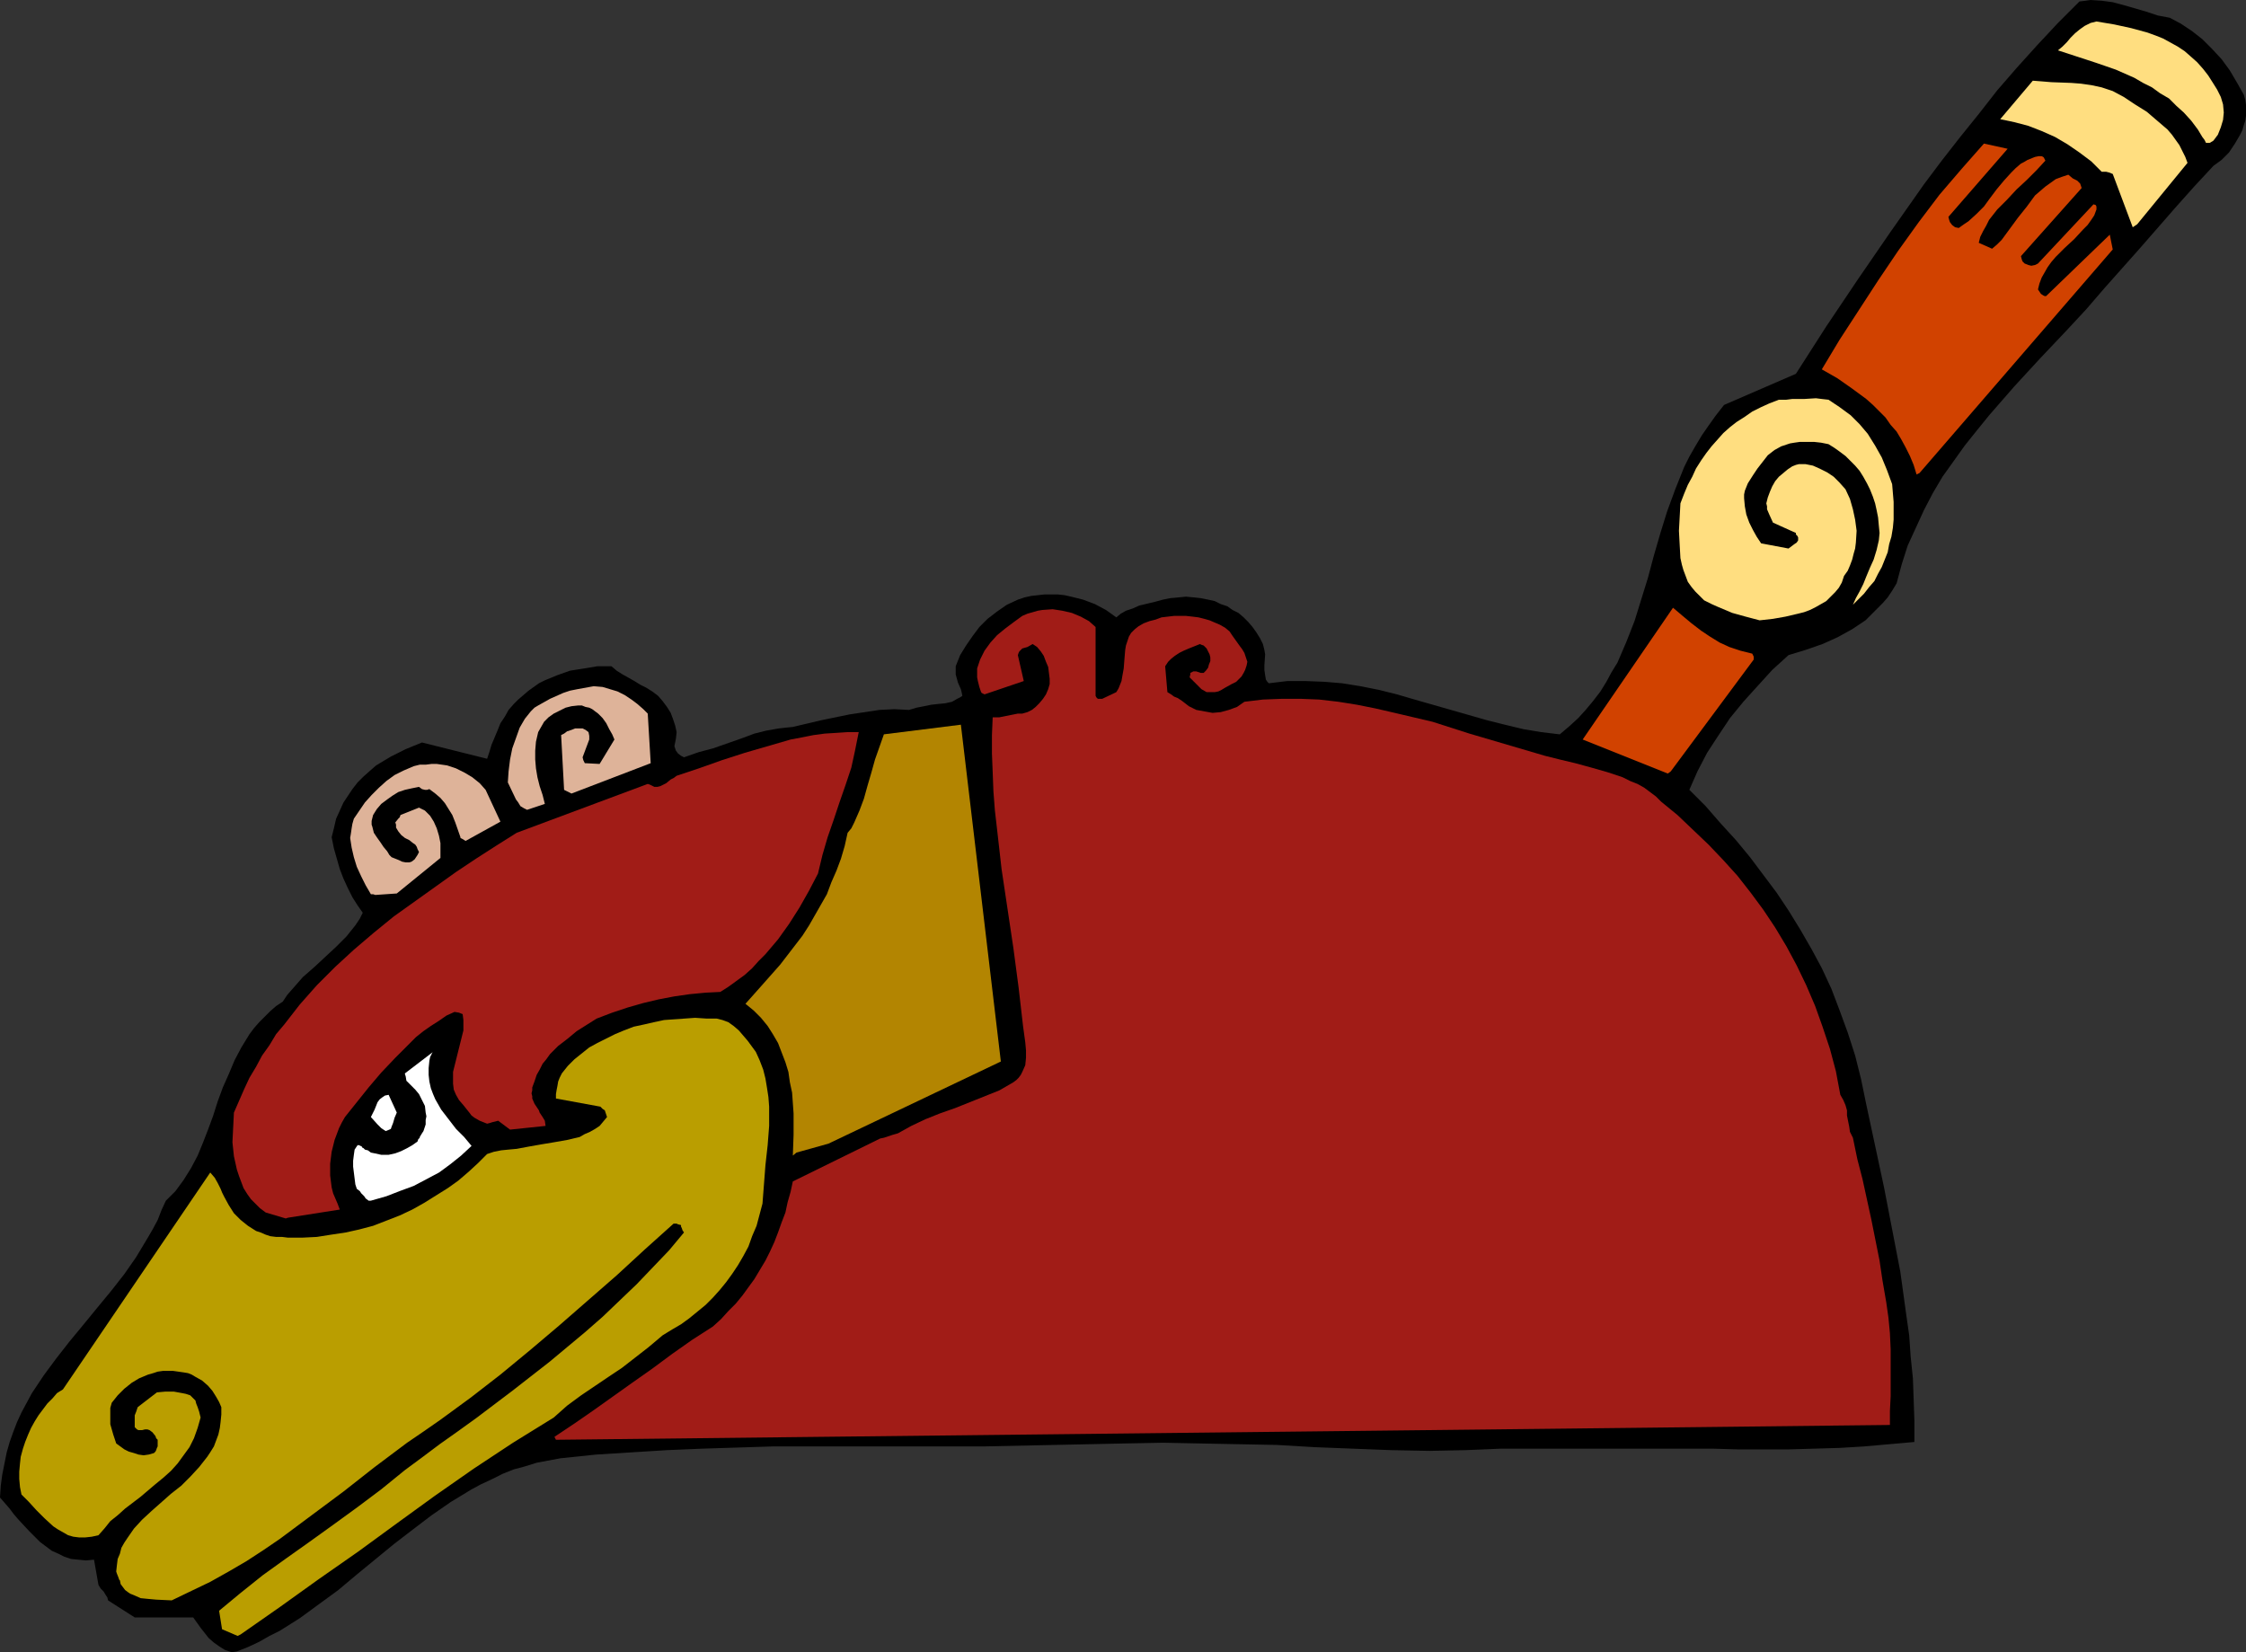 <?xml version="1.0" encoding="UTF-8" standalone="no"?>
<svg
   version="1.0"
   width="129.724mm"
   height="95.438mm"
   id="svg14"
   sodipodi:docname="Figure 23.wmf"
   xmlns:inkscape="http://www.inkscape.org/namespaces/inkscape"
   xmlns:sodipodi="http://sodipodi.sourceforge.net/DTD/sodipodi-0.dtd"
   xmlns="http://www.w3.org/2000/svg"
   xmlns:svg="http://www.w3.org/2000/svg">
  <rect width="100%" height="100%" fill="#333333" stroke="none"/>
  <sodipodi:namedview
     id="namedview14"
     pagecolor="#ffffff"
     bordercolor="#000000"
     borderopacity="0.25"
     inkscape:showpageshadow="2"
     inkscape:pageopacity="0.0"
     inkscape:pagecheckerboard="0"
     inkscape:deskcolor="#d1d1d1"
     inkscape:document-units="mm" />
  <defs
     id="defs1">
    <pattern
       id="WMFhbasepattern"
       patternUnits="userSpaceOnUse"
       width="6"
       height="6"
       x="0"
       y="0" />
  </defs>
  <path
     style="fill:#000000;fill-opacity:1;fill-rule:evenodd;stroke:none"
     d="m 51.712,360.548 2.424,-0.97 2.424,-1.131 2.262,-1.293 2.262,-1.131 4.363,-2.747 4.202,-3.071 4.202,-3.071 4.04,-3.394 8.08,-6.626 4.202,-3.232 4.04,-3.071 4.202,-2.909 4.525,-2.747 2.101,-1.131 2.424,-1.131 2.262,-1.131 2.424,-0.97 2.424,-0.646 2.586,-0.808 2.586,-0.485 2.586,-0.485 7.757,-0.808 7.757,-0.485 7.757,-0.485 7.757,-0.323 15.352,-0.485 h 15.352 30.542 l 15.352,-0.323 7.757,-0.162 7.595,-0.162 8.565,-0.162 8.242,0.162 8.403,0.162 8.242,0.162 8.242,0.485 8.242,0.323 8.403,0.323 8.403,0.162 7.918,-0.162 7.757,-0.323 h 15.352 30.704 l 5.656,0.162 h 5.494 5.494 l 5.656,-0.162 5.494,-0.162 5.333,-0.323 5.494,-0.485 5.494,-0.485 v -4.687 l -0.162,-4.687 -0.162,-4.525 -0.485,-4.687 -0.323,-4.687 -0.646,-4.525 -1.293,-9.373 -1.778,-9.212 -1.778,-9.212 -3.878,-18.1 -1.131,-5.495 -1.293,-5.171 -1.616,-5.01 -1.778,-4.848 -1.778,-4.687 -2.101,-4.525 -2.262,-4.202 -2.424,-4.202 -2.586,-4.202 -2.586,-3.879 -2.909,-3.879 -2.909,-3.879 -3.07,-3.717 -3.394,-3.717 -3.232,-3.717 -3.555,-3.555 1.778,-4.04 2.101,-4.04 2.424,-3.717 2.586,-3.879 2.909,-3.555 3.07,-3.394 3.232,-3.555 3.555,-3.232 3.717,-1.131 3.717,-1.293 3.232,-1.454 3.232,-1.778 1.454,-0.97 1.454,-0.97 1.293,-1.293 1.131,-1.131 1.293,-1.293 1.131,-1.293 0.97,-1.454 0.97,-1.616 1.131,-4.202 1.293,-4.04 1.778,-3.879 1.778,-3.879 1.939,-3.717 2.101,-3.555 2.424,-3.394 2.424,-3.394 2.586,-3.232 2.747,-3.394 5.494,-6.303 5.656,-6.141 2.909,-3.071 2.909,-3.071 4.202,-4.525 4.04,-4.687 7.757,-8.727 7.757,-8.888 4.04,-4.525 4.202,-4.525 1.778,-1.293 1.616,-1.616 1.293,-1.939 1.131,-1.939 0.485,-0.97 0.323,-1.131 0.323,-0.97 0.162,-1.131 v -1.131 -1.131 l -0.162,-1.131 -0.323,-1.131 -1.454,-2.586 -1.616,-2.747 -1.778,-2.424 -2.101,-2.263 -2.101,-2.101 -2.262,-1.778 -2.424,-1.616 -2.424,-1.293 -2.586,-0.485 -2.424,-0.808 -5.01,-1.454 -2.424,-0.646 -2.424,-0.323 L 456.358,0 l -1.131,0.162 -1.293,0.162 -4.686,4.687 -4.525,4.848 -4.525,5.01 -4.202,4.848 -4.04,5.171 -4.04,5.01 -4.04,5.171 -3.878,5.171 -7.272,10.343 -7.11,10.343 -6.949,10.343 -6.626,10.343 -15.675,6.788 -1.778,2.263 -1.616,2.263 -1.454,2.101 -1.454,2.424 -1.293,2.263 -1.131,2.263 -1.939,4.848 -1.778,4.848 -1.454,4.687 -1.454,5.01 -1.293,4.848 -1.454,4.687 -1.454,4.687 -1.778,4.525 -0.97,2.263 -0.97,2.263 -1.293,2.101 -1.131,2.101 -1.293,2.101 -1.616,2.101 -1.616,1.939 -1.616,1.778 -1.939,1.778 -2.101,1.778 -4.04,-0.485 -3.878,-0.646 -4.04,-0.97 -3.878,-0.97 -7.918,-2.263 -7.918,-2.263 -3.878,-1.131 -3.878,-0.97 -4.04,-0.808 -4.04,-0.646 -3.878,-0.323 -4.04,-0.162 h -4.04 l -4.04,0.485 -0.323,-0.323 -0.323,-0.485 -0.162,-0.97 -0.162,-1.131 v -0.97 l 0.162,-2.424 -0.162,-0.97 -0.323,-1.293 -0.646,-1.293 -0.808,-1.293 -0.808,-1.131 -0.97,-1.131 -0.97,-0.97 -1.131,-0.97 -1.293,-0.646 -1.131,-0.808 -1.454,-0.485 -1.293,-0.646 -1.454,-0.323 -1.616,-0.323 -1.454,-0.162 -1.778,-0.162 -1.616,0.162 -1.778,0.162 -1.616,0.323 -1.778,0.485 -3.394,0.808 -1.454,0.646 -1.454,0.485 -1.131,0.646 -0.97,0.808 -2.262,-1.616 -2.424,-1.293 -2.586,-0.97 -2.586,-0.646 -1.454,-0.323 -1.454,-0.162 h -1.454 -1.454 l -1.454,0.162 -1.454,0.162 -1.454,0.323 -1.454,0.485 -2.424,1.131 -2.101,1.454 -2.101,1.616 -1.778,1.778 -1.454,1.939 -1.454,2.101 -1.293,2.101 -0.97,2.424 v 0.97 0.808 l 0.485,1.778 0.646,1.454 0.162,0.646 0.162,0.808 -0.485,0.323 -0.646,0.323 -1.131,0.646 -1.454,0.323 -1.616,0.162 -1.454,0.162 -1.616,0.323 -1.616,0.323 -1.616,0.485 -3.232,-0.162 -3.232,0.162 -3.232,0.485 -3.232,0.485 -6.302,1.293 -6.141,1.454 -1.616,0.162 -1.454,0.162 -2.747,0.485 -2.586,0.646 -2.586,0.97 -3.232,1.131 -3.232,1.131 -3.07,0.808 -3.232,1.131 -0.646,-0.323 -0.646,-0.485 -0.485,-0.646 -0.323,-0.97 0.323,-1.616 0.162,-1.454 -0.323,-1.454 -0.485,-1.454 -0.485,-1.293 -0.808,-1.293 -0.97,-1.293 -0.97,-1.131 -1.293,-0.97 -1.293,-0.808 -1.293,-0.646 -1.293,-0.808 -2.586,-1.454 -1.293,-0.808 -1.131,-0.97 h -3.07 l -2.909,0.485 -3.07,0.485 -2.747,0.97 -2.747,1.131 -1.293,0.646 -1.131,0.808 -1.131,0.808 -1.131,0.97 -1.131,0.97 -0.97,0.97 -1.131,1.293 -0.808,1.454 -0.97,1.454 -0.646,1.616 -1.293,3.071 -0.485,1.616 -0.485,1.454 -14.221,-3.555 -3.555,1.454 -1.616,0.808 -1.616,0.808 -1.616,0.97 -1.616,0.97 -1.293,1.131 -1.454,1.293 -1.293,1.293 -1.131,1.454 -0.97,1.454 -0.97,1.454 -0.808,1.778 -0.808,1.778 -0.485,2.101 -0.485,1.939 0.485,2.424 0.646,2.263 0.646,2.263 0.808,2.101 0.97,2.101 0.97,1.939 1.131,1.778 1.131,1.616 -0.646,1.293 -0.97,1.454 -1.939,2.424 -2.262,2.263 -4.686,4.363 -2.586,2.263 -2.262,2.586 -1.131,1.293 -0.97,1.454 -1.454,0.97 -1.293,1.131 -1.293,1.293 -1.131,1.131 -1.131,1.293 -0.97,1.293 -1.778,2.909 -1.454,2.747 -1.293,3.071 -1.293,2.909 -1.131,3.071 -0.97,3.071 -1.131,3.071 -1.131,2.909 -1.131,2.747 -1.454,2.747 -1.616,2.586 -1.778,2.424 -0.97,0.97 -1.131,1.131 -0.97,2.101 -0.808,2.101 -1.131,2.101 -1.131,1.939 -2.424,4.04 -2.586,3.717 -2.909,3.717 -3.07,3.717 -1.454,1.778 -1.454,1.778 -3.07,3.717 -2.909,3.717 -2.747,3.717 -2.586,3.879 -1.131,2.101 -1.131,2.101 -0.97,2.101 -0.808,2.101 -0.808,2.263 -0.646,2.263 -0.485,2.424 -0.485,2.424 -0.323,2.424 L 0,326.934 l 2.101,2.424 0.97,1.293 1.131,1.293 2.262,2.424 2.262,2.263 1.293,0.97 1.293,0.97 1.454,0.646 1.293,0.646 1.454,0.485 1.616,0.162 1.616,0.162 1.778,-0.162 0.97,5.495 0.485,0.808 0.323,0.323 0.323,0.323 0.485,0.808 0.323,0.485 0.162,0.646 5.818,3.717 h 12.766 l 1.616,2.263 1.778,2.263 1.131,0.97 1.131,0.808 1.293,0.808 1.454,0.485 z"
     id="path1" />
  <path
     style="fill:#ba9e00;fill-opacity:1;fill-rule:evenodd;stroke:none"
     d="m 52.52,356.831 8.565,-5.98 8.565,-6.141 8.565,-5.98 8.403,-6.141 8.242,-5.98 8.565,-5.98 8.565,-5.656 8.888,-5.495 2.909,-2.586 3.07,-2.263 5.979,-4.04 2.909,-1.939 2.909,-2.263 2.909,-2.263 3.07,-2.586 2.101,-1.293 1.939,-1.131 1.778,-1.293 1.778,-1.454 1.778,-1.454 1.616,-1.616 1.454,-1.616 1.454,-1.778 1.293,-1.778 1.293,-1.939 1.131,-1.939 1.131,-2.101 0.808,-2.263 0.97,-2.263 0.646,-2.424 0.646,-2.424 0.323,-4.202 0.323,-4.202 0.485,-4.363 0.323,-4.202 v -4.202 l -0.162,-2.101 -0.323,-2.101 -0.323,-1.939 -0.485,-1.939 -0.808,-2.101 -0.808,-1.778 -1.778,-2.424 -0.97,-1.131 -0.97,-1.131 -1.131,-0.97 -1.131,-0.808 -1.293,-0.485 -1.293,-0.323 h -2.262 l -2.424,-0.162 -2.262,0.162 -2.262,0.162 -2.262,0.162 -2.262,0.485 -2.101,0.485 -2.262,0.485 -2.101,0.808 -1.939,0.808 -1.939,0.97 -1.939,0.97 -1.778,0.97 -1.616,1.293 -1.616,1.293 -1.454,1.454 -0.646,0.808 -0.646,0.808 -0.485,0.97 -0.323,0.808 -0.162,0.97 -0.162,0.808 -0.162,0.97 v 0.97 l 9.696,1.778 0.485,0.485 0.485,0.323 0.162,0.485 0.162,0.485 0.162,0.485 -0.808,0.97 -0.808,0.97 -0.97,0.646 -1.131,0.646 -1.131,0.485 -1.131,0.646 -2.747,0.646 -2.747,0.485 -2.909,0.485 -2.747,0.485 -2.586,0.485 -1.778,0.162 -1.616,0.162 -1.616,0.323 -1.454,0.485 -1.939,1.939 -2.101,1.939 -2.262,1.939 -2.262,1.616 -2.586,1.616 -2.586,1.616 -2.586,1.454 -2.747,1.293 -2.909,1.131 -2.909,1.131 -3.07,0.808 -2.909,0.646 -3.232,0.485 -3.07,0.485 -3.232,0.162 h -3.07 l -1.293,-0.162 h -1.293 l -1.293,-0.162 -0.97,-0.323 -1.131,-0.485 -0.97,-0.323 -1.778,-1.131 -1.616,-1.293 -1.454,-1.454 -1.131,-1.778 -0.97,-1.778 -0.485,-0.97 -0.323,-0.808 -0.646,-1.293 -0.646,-1.131 -0.97,-1.131 -32.158,47.351 -1.293,0.808 -0.97,1.131 -1.131,1.131 -0.97,1.293 -0.97,1.293 -0.808,1.293 -0.808,1.454 -0.646,1.454 -0.646,1.616 -0.485,1.454 -0.485,1.778 -0.162,1.454 -0.162,1.778 v 1.616 l 0.162,1.778 0.323,1.616 1.616,1.616 1.616,1.778 1.778,1.778 1.939,1.778 0.97,0.646 1.131,0.646 1.131,0.646 1.131,0.323 1.293,0.162 h 1.293 l 1.454,-0.162 1.454,-0.323 1.293,-1.454 1.293,-1.616 1.616,-1.293 1.616,-1.454 3.394,-2.586 3.232,-2.747 1.778,-1.454 1.616,-1.454 1.454,-1.616 1.293,-1.778 1.293,-1.778 0.97,-1.939 0.808,-2.263 0.646,-2.263 -0.162,-0.646 -0.162,-0.646 -0.323,-0.97 -0.323,-0.808 -0.162,-0.646 -0.646,-0.646 -0.485,-0.485 -0.97,-0.323 -0.808,-0.162 -1.778,-0.323 h -1.939 l -1.778,0.162 -4.202,3.232 -0.323,0.97 -0.323,0.808 v 1.131 0.97 0.485 l 0.323,0.323 0.162,0.162 0.323,0.162 h 0.808 l 0.646,-0.162 h 0.485 l 0.485,0.162 0.646,0.485 0.646,0.808 0.162,0.485 0.323,0.323 v 1.454 l -0.162,0.323 -0.162,0.485 -0.162,0.323 -0.323,0.323 -1.131,0.323 -1.131,0.162 -1.131,-0.162 -0.97,-0.323 -1.131,-0.323 -0.97,-0.485 -1.778,-1.293 -0.323,-0.97 -0.323,-0.97 -0.323,-1.131 -0.323,-1.131 v -1.131 -1.131 -1.293 l 0.323,-1.131 1.293,-1.616 1.454,-1.454 1.616,-1.293 1.616,-0.97 1.939,-0.808 1.131,-0.323 0.97,-0.323 1.131,-0.162 h 1.131 1.131 l 1.131,0.162 1.131,0.162 0.97,0.162 0.808,0.323 0.808,0.485 1.454,0.808 1.293,1.131 0.97,1.131 0.808,1.293 0.646,1.131 0.485,1.131 v 1.616 l -0.162,1.616 -0.162,1.293 -0.323,1.454 -0.485,1.293 -0.485,1.293 -0.808,1.293 -0.646,0.97 -1.778,2.263 -1.939,2.101 -1.939,1.939 -2.262,1.778 -4.202,3.717 -2.101,1.939 -1.778,1.939 -1.454,2.101 -0.646,0.97 -0.646,1.131 -0.323,1.293 -0.485,1.131 -0.162,1.293 -0.162,1.454 0.162,0.485 0.323,0.808 0.162,0.485 0.162,0.162 v 0 l 0.162,0.808 0.485,0.646 0.485,0.646 0.646,0.485 0.485,0.323 0.808,0.323 1.454,0.646 1.616,0.162 1.778,0.162 3.394,0.162 4.363,-2.101 4.04,-1.939 4.04,-2.263 3.878,-2.263 3.717,-2.424 3.555,-2.424 6.949,-5.171 6.949,-5.171 6.787,-5.333 7.11,-5.333 3.555,-2.424 3.717,-2.586 6.626,-4.848 6.464,-5.01 6.464,-5.333 6.302,-5.333 6.302,-5.495 6.302,-5.495 6.141,-5.656 6.302,-5.656 h 0.646 l 0.323,0.162 0.646,0.162 v 0.323 l 0.162,0.323 0.162,0.485 0.323,0.485 -3.232,3.879 -3.555,3.717 -3.555,3.717 -3.717,3.555 -3.717,3.555 -3.878,3.394 -3.878,3.232 -3.878,3.232 -8.08,6.303 -7.918,5.98 -4.04,2.909 -3.878,2.747 -3.878,2.909 -3.717,2.747 -5.171,4.202 -5.171,3.879 -5.333,3.879 -5.171,3.717 -5.01,3.555 -5.171,3.717 -4.848,3.879 -4.686,3.879 0.646,4.04 3.394,1.454 z"
     id="path2" />
  <path
     style="fill:#a11c17;fill-opacity:1;fill-rule:evenodd;stroke:none"
     d="m 121.361,314.328 291.203,-3.232 v -3.071 l 0.162,-3.232 v -3.394 -3.394 -3.394 l -0.162,-3.555 -0.323,-3.394 -0.485,-3.394 -0.808,-4.687 -0.646,-4.363 -1.778,-8.888 -1.939,-8.888 -1.131,-4.363 -0.97,-4.687 -0.646,-1.293 -0.162,-1.131 -0.485,-2.424 v -1.131 l -0.323,-1.131 -0.485,-1.131 -0.646,-1.131 -0.97,-5.171 -1.293,-4.848 -1.616,-4.848 -1.616,-4.525 -1.939,-4.525 -2.101,-4.363 -2.262,-4.202 -2.424,-4.04 -2.586,-3.879 -2.747,-3.717 -2.909,-3.717 -3.07,-3.394 -3.232,-3.394 -3.394,-3.232 -3.394,-3.232 -3.555,-2.909 -1.131,-1.131 -1.293,-0.97 -1.293,-0.97 -1.454,-0.808 -1.616,-0.646 -1.616,-0.808 -3.394,-1.131 -3.394,-0.97 -3.555,-0.97 -3.394,-0.808 -3.232,-0.808 -16.483,-4.848 -8.08,-2.586 -8.242,-1.939 -4.202,-0.97 -4.04,-0.808 -4.04,-0.646 -4.202,-0.485 -4.04,-0.162 h -4.04 l -4.202,0.162 -4.04,0.485 -1.616,1.131 -1.778,0.646 -1.778,0.485 -1.778,0.162 -1.778,-0.323 -1.778,-0.323 -1.616,-0.808 -1.454,-1.131 -0.485,-0.323 -0.485,-0.323 -0.808,-0.323 -0.646,-0.485 -0.808,-0.485 -0.485,-5.656 0.646,-0.97 0.646,-0.646 0.808,-0.646 0.97,-0.646 0.97,-0.485 1.131,-0.485 2.424,-0.97 0.323,0.162 0.485,0.162 0.323,0.323 0.323,0.323 0.323,0.646 0.323,0.646 0.162,0.646 v 0.808 l -0.323,0.808 -0.162,0.646 -0.485,0.646 -0.485,0.485 h -0.646 l -0.485,-0.162 -0.485,-0.162 h -0.646 l -0.323,0.162 -0.323,0.162 v 0.323 l -0.162,0.646 0.808,0.808 0.97,0.97 0.808,0.808 1.131,0.646 h 0.808 0.97 l 0.808,-0.162 0.646,-0.323 0.808,-0.485 1.454,-0.808 0.97,-0.485 0.485,-0.485 0.646,-0.646 0.485,-0.808 0.323,-0.646 0.323,-0.97 0.162,-0.808 -0.323,-0.97 -0.323,-0.97 -0.485,-0.808 -0.485,-0.646 -0.808,-1.131 -0.808,-1.131 -0.646,-0.97 -0.97,-0.808 -1.131,-0.646 -1.131,-0.485 -1.131,-0.485 -1.131,-0.323 -1.293,-0.323 -1.293,-0.162 -1.454,-0.162 h -2.586 l -2.747,0.323 -1.293,0.485 -1.293,0.323 -1.293,0.485 -1.131,0.646 -0.808,0.646 -0.808,0.808 -0.485,0.808 -0.323,0.97 -0.323,0.97 -0.162,0.97 -0.162,1.939 -0.162,2.101 -0.323,1.778 -0.162,0.97 -0.323,0.808 -0.323,0.808 -0.485,0.808 -3.07,1.454 h -0.485 -0.485 l -0.323,-0.323 -0.162,-0.323 v -15.03 l -1.454,-1.293 -1.778,-0.97 -1.939,-0.808 -2.101,-0.485 -2.101,-0.323 -2.262,0.162 -0.97,0.162 -1.131,0.323 -1.131,0.323 -1.131,0.485 -1.778,1.293 -1.939,1.454 -1.778,1.454 -1.454,1.616 -1.293,1.778 -0.485,0.97 -0.485,0.97 -0.323,0.97 -0.323,0.97 v 0.97 0.97 l 0.162,0.808 0.162,0.646 0.162,0.646 0.162,0.485 0.162,0.485 0.162,0.323 0.323,0.162 0.323,0.162 8.565,-2.909 -1.293,-5.656 0.162,-0.485 0.162,-0.323 0.323,-0.323 0.323,-0.323 1.131,-0.323 1.131,-0.646 0.97,0.646 0.808,0.97 0.646,0.97 0.485,1.293 0.485,1.131 0.162,1.293 0.162,1.293 v 1.131 l -0.323,1.131 -0.485,1.131 -0.646,0.97 -0.808,0.97 -0.808,0.808 -0.808,0.646 -0.97,0.485 -1.131,0.323 h -0.97 l -0.808,0.162 -1.616,0.323 -1.616,0.323 h -1.454 l -0.162,3.879 v 4.04 l 0.162,4.04 0.162,4.202 0.323,4.202 0.485,4.202 0.97,8.565 2.586,17.292 1.131,8.565 0.97,8.404 0.485,3.555 0.162,1.778 v 1.616 l -0.162,1.616 -0.646,1.454 -0.323,0.646 -0.485,0.646 -0.485,0.485 -0.646,0.485 -3.07,1.778 -3.232,1.293 -6.464,2.586 -3.232,1.131 -3.232,1.293 -3.07,1.454 -2.909,1.616 -1.131,0.323 -0.97,0.323 -0.97,0.323 -0.808,0.162 -19.069,9.373 -0.485,2.263 -0.646,2.263 -0.485,2.263 -0.808,2.101 -0.808,2.263 -0.808,2.101 -0.97,2.101 -0.97,1.939 -2.424,4.04 -2.586,3.555 -1.454,1.778 -1.616,1.616 -1.616,1.778 -1.778,1.616 -4.525,2.909 -4.363,3.071 -4.363,3.232 -4.363,3.071 -8.403,5.98 -4.202,2.909 -4.363,2.909 z"
     id="path3" />
  <path
     style="fill:#a11c17;fill-opacity:1;fill-rule:evenodd;stroke:none"
     d="m 62.862,265.846 11.312,-1.778 -0.485,-1.293 -0.485,-1.131 -0.485,-1.131 -0.323,-1.293 -0.323,-2.586 v -2.586 l 0.323,-2.586 0.646,-2.586 0.97,-2.586 0.646,-1.293 0.646,-1.131 1.293,-1.616 1.293,-1.616 2.586,-3.232 2.747,-3.232 3.07,-3.232 3.07,-3.071 1.454,-1.454 1.616,-1.293 1.616,-1.131 1.778,-1.131 1.616,-1.131 1.778,-0.808 0.97,0.162 0.808,0.323 0.162,1.293 v 1.131 1.131 l -0.323,1.293 -0.646,2.586 -0.646,2.586 -0.646,2.586 v 1.293 1.293 l 0.162,1.293 0.485,1.131 0.646,1.131 0.97,1.131 0.646,0.808 0.646,0.808 0.485,0.646 0.646,0.485 1.131,0.646 0.808,0.323 0.808,0.323 0.646,-0.162 0.485,-0.162 0.646,-0.162 0.646,-0.162 2.586,1.939 7.757,-0.808 -0.162,-1.131 -0.485,-0.808 -0.646,-0.97 -0.162,-0.485 -0.323,-0.485 -0.646,-0.97 -0.485,-1.131 v -0.485 l -0.162,-0.646 0.162,-0.646 v -0.646 l 0.485,-1.293 0.485,-1.454 0.646,-1.131 0.646,-1.293 0.808,-0.97 0.808,-1.131 1.778,-1.778 2.101,-1.616 1.939,-1.616 4.363,-2.747 3.394,-1.293 3.394,-1.131 3.394,-0.97 3.394,-0.808 3.394,-0.646 3.394,-0.485 3.394,-0.323 3.232,-0.162 1.778,-1.131 1.778,-1.293 1.778,-1.293 1.616,-1.454 1.454,-1.616 1.454,-1.454 2.747,-3.232 2.424,-3.394 2.262,-3.555 2.101,-3.717 1.939,-3.717 0.97,-4.04 1.131,-3.879 1.293,-3.717 1.293,-3.879 1.293,-3.717 1.293,-3.879 0.808,-3.717 0.808,-4.04 h -2.424 l -2.424,0.162 -2.586,0.162 -2.424,0.323 -2.424,0.485 -2.586,0.485 -5.01,1.454 -5.01,1.454 -5.01,1.616 -5.01,1.778 -4.848,1.616 -0.646,0.485 -0.646,0.323 -0.97,0.808 -1.293,0.646 -0.646,0.162 h -0.646 l -0.323,-0.162 -0.323,-0.162 -0.323,-0.162 -0.485,-0.162 -28.603,10.666 -4.363,2.747 -4.525,2.909 -4.363,2.909 -4.525,3.232 -4.525,3.232 -4.525,3.232 -4.363,3.555 -4.363,3.717 -4.04,3.717 -4.04,4.04 -3.717,4.202 -3.394,4.363 -1.778,2.101 -1.454,2.424 -1.616,2.263 -1.293,2.424 -1.454,2.424 -1.131,2.424 -1.131,2.586 -1.131,2.586 -0.162,3.232 -0.162,3.232 0.323,3.071 0.323,1.454 0.323,1.454 0.485,1.454 0.485,1.293 0.485,1.293 0.808,1.293 0.808,1.131 0.97,0.97 0.97,0.97 1.293,0.97 4.363,1.293 z"
     id="path4" />
  <path
     style="fill:#ffffff;fill-opacity:1;fill-rule:evenodd;stroke:none"
     d="m 80.962,262.129 3.394,-0.97 2.909,-1.131 3.07,-1.131 2.747,-1.454 2.747,-1.454 2.424,-1.778 2.424,-1.939 2.262,-2.101 -1.616,-1.939 -1.778,-1.778 -1.616,-2.101 -1.616,-2.101 -0.646,-1.131 -0.646,-1.131 -0.485,-1.131 -0.485,-1.293 -0.323,-1.454 -0.162,-1.454 v -1.454 l 0.162,-1.616 0.162,-0.808 0.323,-0.646 0.162,-0.323 0.162,-0.162 -6.141,4.687 v 0 0.162 l 0.162,0.485 0.162,0.97 0.97,0.97 0.97,0.97 0.808,0.97 0.646,1.293 0.646,1.293 0.162,1.454 0.162,0.808 -0.162,0.808 v 0.97 l -0.323,0.97 -0.162,0.485 -0.323,0.485 -0.485,0.808 v 0.162 l -0.323,0.323 -0.162,0.485 -1.131,0.808 -1.131,0.646 -1.293,0.646 -1.293,0.485 -1.454,0.323 h -1.616 l -1.454,-0.323 -0.808,-0.162 -0.646,-0.485 -0.646,-0.162 -0.323,-0.323 -0.323,-0.162 v -0.162 l -0.323,-0.162 -0.323,-0.162 h -0.323 l -0.646,0.97 -0.162,1.131 -0.162,1.293 v 1.293 l 0.162,1.293 0.162,1.293 0.162,1.293 0.323,0.97 0.646,0.485 0.323,0.485 0.646,0.646 0.323,0.485 0.646,0.485 z"
     id="path5" />
  <path
     style="fill:#b38501;fill-opacity:1;fill-rule:evenodd;stroke:none"
     d="m 173.881,251.624 6.949,-1.939 37.653,-17.939 -8.726,-73.532 -16.806,2.101 -0.97,2.747 -0.97,2.747 -0.808,2.909 -0.808,2.747 -0.808,2.909 -0.97,2.586 -1.131,2.586 -0.646,1.293 -0.808,0.97 -0.646,2.909 -0.808,2.747 -0.97,2.586 -1.131,2.586 -0.97,2.586 -1.293,2.263 -1.293,2.263 -1.293,2.263 -1.454,2.263 -1.616,2.101 -3.232,4.202 -3.717,4.202 -3.878,4.363 1.778,1.454 1.616,1.616 1.454,1.778 1.131,1.778 1.131,1.939 0.808,2.101 0.808,2.101 0.646,2.101 0.323,2.263 0.485,2.263 0.162,2.263 0.162,2.263 v 4.687 l -0.162,4.525 z"
     id="path6" />
  <path
     style="fill:#ffffff;fill-opacity:1;fill-rule:evenodd;stroke:none"
     d="m 84.194,246.937 0.808,-0.323 0.323,-0.162 0.162,-0.485 0.323,-0.808 0.323,-1.131 0.485,-1.131 -1.778,-3.879 -0.808,0.162 -0.485,0.323 -0.646,0.485 -0.485,0.646 -0.646,1.616 -0.808,1.616 1.454,1.616 0.808,0.808 z"
     id="path7" />
  <path
     style="fill:#deb399;fill-opacity:1;fill-rule:evenodd;stroke:none"
     d="m 81.931,195.384 4.686,-0.323 9.534,-7.757 v -1.616 -1.616 l -0.323,-1.616 -0.485,-1.616 -0.646,-1.454 -0.808,-1.293 -0.485,-0.485 -0.646,-0.646 -1.293,-0.646 -4.04,1.616 -0.162,0.485 -0.323,0.323 -0.646,0.808 0.162,0.485 v 0.646 l 0.485,0.808 0.646,0.808 0.808,0.646 0.97,0.485 0.808,0.646 0.485,0.323 0.323,0.485 0.162,0.485 0.323,0.646 -0.162,0.323 -0.162,0.323 -0.323,0.485 -0.323,0.485 -0.646,0.485 -0.485,0.162 H 88.557 l -0.808,-0.162 -0.646,-0.323 -0.808,-0.323 -0.808,-0.323 -0.485,-0.485 -0.485,-0.808 -0.808,-0.97 -0.646,-0.97 -0.808,-1.131 -0.646,-0.97 -0.323,-1.293 -0.162,-0.485 v -0.808 l 0.162,-0.646 0.162,-0.646 0.808,-1.293 0.97,-1.131 1.293,-0.97 1.131,-0.808 1.293,-0.808 1.454,-0.485 1.454,-0.323 1.616,-0.323 0.646,0.485 0.646,0.162 h 0.485 l 0.485,-0.162 1.293,0.97 1.131,0.97 0.97,1.131 0.808,1.293 0.808,1.293 0.646,1.616 1.131,3.232 v 0.162 l 0.323,0.162 0.808,0.485 7.595,-4.202 -3.232,-6.949 -1.293,-1.454 -1.616,-1.293 -1.616,-0.97 -1.939,-0.97 -1.939,-0.646 -1.131,-0.162 -1.131,-0.162 h -1.131 l -1.293,0.162 h -1.293 l -1.293,0.323 -2.262,0.97 -1.939,0.97 -1.778,1.293 -1.616,1.454 -1.616,1.616 -1.454,1.616 -2.424,3.555 -0.323,1.131 -0.162,0.97 -0.162,1.131 -0.162,0.97 0.323,2.101 0.485,2.101 0.646,2.101 0.97,2.101 0.97,1.939 1.131,1.939 h 0.323 0.162 z"
     id="path8" />
  <path
     style="fill:#deb399;fill-opacity:1;fill-rule:evenodd;stroke:none"
     d="m 115.059,176.799 3.878,-1.293 -0.485,-1.939 -0.646,-1.939 -0.485,-1.939 -0.323,-1.939 -0.162,-1.939 v -1.939 l 0.162,-1.939 0.485,-2.101 0.646,-1.131 0.646,-1.131 0.97,-0.97 1.131,-0.808 1.293,-0.646 1.293,-0.646 1.293,-0.323 1.454,-0.162 h 0.808 l 0.808,0.323 0.808,0.162 0.646,0.323 1.293,0.97 0.97,0.97 0.808,1.131 0.646,1.293 0.646,1.131 0.485,1.131 -3.232,5.333 -3.07,-0.162 h -0.162 l -0.162,-0.323 -0.162,-0.323 -0.162,-0.646 v 0 l 1.454,-3.879 v -0.808 l -0.162,-0.808 -0.646,-0.485 -0.646,-0.323 h -0.808 -0.808 l -0.808,0.323 -0.97,0.323 -0.646,0.485 -0.646,0.323 0.646,11.959 0.646,0.323 0.97,0.485 17.291,-6.626 -0.646,-10.828 -0.97,-0.97 -1.293,-1.131 -1.293,-0.97 -1.454,-0.97 -1.616,-0.808 -1.616,-0.485 -1.616,-0.485 -1.939,-0.162 -1.778,0.323 -1.778,0.323 -1.616,0.323 -1.454,0.485 -1.454,0.646 -1.454,0.646 -2.586,1.454 -0.808,0.485 -0.808,0.808 -0.646,0.808 -0.646,0.808 -1.131,1.939 -0.808,2.263 -0.808,2.263 -0.485,2.424 -0.323,2.586 -0.162,2.424 1.778,3.717 0.485,0.646 0.485,0.808 0.808,0.485 z"
     id="path9" />
  <path
     style="fill:#d14200;fill-opacity:1;fill-rule:evenodd;stroke:none"
     d="m 364.731,168.396 18.099,-24.403 v -0.646 l -0.323,-0.646 -2.586,-0.646 -2.424,-0.808 -2.101,-0.97 -2.101,-1.293 -1.939,-1.293 -2.101,-1.616 -1.939,-1.616 -2.101,-1.778 -19.715,28.766 18.584,7.434 z"
     id="path10" />
  <path
     style="fill:#ffde80;fill-opacity:1;fill-rule:evenodd;stroke:none"
     d="m 384.123,135.428 2.909,-0.323 2.747,-0.485 2.747,-0.646 1.293,-0.323 1.293,-0.485 1.293,-0.646 1.131,-0.646 1.131,-0.646 0.97,-0.97 0.97,-0.97 0.808,-0.97 0.646,-1.131 0.485,-1.454 0.808,-1.131 0.485,-1.131 0.485,-1.293 0.323,-1.293 0.323,-1.131 0.162,-1.293 0.162,-2.586 -0.323,-2.424 -0.485,-2.263 -0.646,-2.263 -0.97,-2.101 -1.293,-1.454 -1.293,-1.293 -1.454,-0.97 -1.616,-0.808 -1.454,-0.646 -1.616,-0.323 h -1.454 l -0.646,0.162 -0.808,0.323 -0.97,0.646 -0.97,0.808 -0.97,0.808 -0.808,0.97 -0.646,1.131 -0.485,1.131 -0.485,1.293 -0.323,1.293 0.162,0.646 v 0.646 l 0.485,1.131 0.808,1.778 5.01,2.263 v 0.323 l 0.323,0.323 0.162,0.323 v 0.646 l -0.323,0.485 -0.485,0.323 -1.293,0.97 -5.979,-1.131 -0.97,-1.454 -0.808,-1.454 -0.808,-1.616 -0.646,-1.778 -0.323,-1.778 -0.162,-1.778 v -0.808 l 0.162,-0.808 0.323,-0.808 0.323,-0.808 1.131,-1.778 0.97,-1.454 1.131,-1.454 1.131,-1.454 1.454,-1.131 1.454,-0.808 0.97,-0.323 0.97,-0.323 0.97,-0.162 1.131,-0.162 h 0.97 0.808 1.454 l 1.454,0.162 0.808,0.162 0.808,0.162 1.293,0.808 1.131,0.808 1.293,0.97 0.97,0.97 1.131,1.131 0.97,1.131 0.808,1.293 0.808,1.454 0.646,1.293 0.646,1.616 0.485,1.454 0.323,1.454 0.323,1.616 0.162,1.778 0.162,1.616 -0.162,1.616 -0.485,2.101 -0.646,2.101 -0.808,1.778 -0.808,1.939 -0.646,1.616 -0.808,1.616 -0.808,1.454 -0.646,1.454 1.293,-1.293 1.131,-1.131 1.131,-1.454 1.131,-1.293 0.808,-1.616 0.808,-1.454 0.646,-1.616 0.646,-1.616 0.323,-1.778 0.485,-1.616 0.323,-1.939 0.162,-1.778 v -1.778 -2.101 l -0.162,-1.939 -0.162,-1.939 -1.131,-3.071 -1.131,-2.747 -1.454,-2.586 -1.616,-2.586 -1.778,-2.101 -1.939,-1.939 -2.424,-1.778 -2.424,-1.616 -1.454,-0.162 -1.293,-0.162 -2.586,0.162 h -2.586 l -1.293,0.162 h -1.616 l -2.101,0.808 -1.778,0.808 -1.939,0.97 -1.616,1.131 -1.778,1.131 -1.454,1.131 -1.454,1.293 -1.293,1.454 -1.293,1.454 -1.131,1.454 -1.131,1.616 -1.131,1.778 -0.808,1.778 -0.97,1.778 -0.808,1.939 -0.808,2.101 -0.323,5.979 0.162,3.071 0.162,2.909 0.323,1.454 0.323,1.131 0.485,1.293 0.485,1.293 0.808,1.131 0.808,0.97 0.97,0.97 0.97,0.97 1.616,0.808 1.454,0.646 3.07,1.293 2.909,0.808 z"
     id="path11" />
  <path
     style="fill:#d14200;fill-opacity:1;fill-rule:evenodd;stroke:none"
     d="m 419.028,103.268 42.178,-48.806 -0.646,-3.232 -13.898,13.413 h -0.323 l -0.323,-0.162 -0.485,-0.323 -0.323,-0.485 -0.323,-0.485 0.323,-1.293 0.485,-1.293 0.646,-1.131 0.646,-1.131 0.808,-1.131 0.97,-1.131 1.939,-1.939 2.101,-1.939 1.939,-2.101 0.97,-0.97 0.808,-1.131 0.646,-0.97 0.485,-1.293 V 45.574 45.089 l -0.162,-0.323 -0.485,-0.162 -12.12,12.929 -0.646,0.323 -0.808,0.162 -0.646,-0.162 -0.808,-0.323 -0.162,-0.162 -0.323,-0.323 -0.162,-0.485 -0.162,-0.646 13.251,-14.868 -0.162,-0.485 -0.162,-0.485 -0.323,-0.323 -0.323,-0.323 -0.97,-0.485 -0.97,-0.808 -1.454,0.485 -1.293,0.485 -1.131,0.808 -1.131,0.808 -1.131,0.97 -1.131,0.97 -1.778,2.424 -1.939,2.424 -1.778,2.424 -1.778,2.424 -0.97,0.97 -1.131,0.97 -2.909,-1.293 0.323,-1.293 0.646,-1.293 0.646,-1.131 0.646,-1.293 1.778,-2.263 2.101,-2.101 2.101,-2.263 2.262,-2.101 2.101,-2.101 1.939,-2.101 -0.162,-0.323 -0.162,-0.323 -0.162,-0.162 -0.323,-0.162 h -0.646 l -0.808,0.162 -1.616,0.646 -0.808,0.485 -0.646,0.323 -1.131,0.97 -0.97,0.97 -1.616,1.778 -1.616,1.939 -1.454,1.939 -1.293,1.778 -1.616,1.616 -1.778,1.616 -0.97,0.646 -1.131,0.808 -0.808,-0.162 -0.646,-0.485 -0.485,-0.646 -0.162,-0.485 -0.162,-0.646 12.928,-14.868 -5.171,-1.131 -2.424,2.747 -2.424,2.747 -4.848,5.656 -4.525,5.98 -4.525,6.303 -4.363,6.464 -4.202,6.464 -4.202,6.464 -3.878,6.464 3.394,1.939 3.232,2.263 3.07,2.263 1.454,1.293 1.454,1.454 1.293,1.293 1.131,1.616 1.293,1.454 0.97,1.616 0.97,1.778 0.97,1.939 0.808,1.939 0.646,2.101 z"
     id="path12" />
  <path
     style="fill:#ffde80;fill-opacity:1;fill-rule:evenodd;stroke:none"
     d="m 466.539,48.967 10.989,-13.413 -0.485,-1.293 -0.646,-1.293 -0.646,-1.293 -0.808,-1.131 -0.808,-1.131 -0.97,-1.131 -2.262,-1.939 -2.262,-1.939 -2.586,-1.616 -2.424,-1.616 -2.424,-1.293 -2.424,-0.808 -2.262,-0.485 -2.262,-0.323 -2.101,-0.162 -4.363,-0.162 -1.939,-0.162 -2.101,-0.162 -7.11,8.404 3.07,0.646 3.07,0.808 2.909,1.131 2.909,1.293 2.747,1.616 2.586,1.778 2.586,1.939 2.262,2.263 h 0.97 l 0.646,0.162 0.808,0.323 4.363,11.636 z"
     id="path13" />
  <path
     style="fill:#ffde80;fill-opacity:1;fill-rule:evenodd;stroke:none"
     d="m 482.375,31.19 0.808,-0.485 0.485,-0.646 0.485,-0.646 0.646,-1.616 0.485,-1.616 0.162,-1.616 -0.162,-1.778 -0.485,-1.616 -0.808,-1.616 -0.808,-1.293 -1.131,-1.778 -1.131,-1.454 -1.293,-1.454 -1.454,-1.293 -1.293,-1.131 -1.454,-0.97 -3.232,-1.778 -1.616,-0.646 -1.778,-0.646 -3.555,-0.97 -3.717,-0.808 -3.878,-0.646 -1.293,0.323 -1.293,0.646 -1.131,0.808 -0.97,0.808 -0.97,0.97 -0.808,0.97 -0.97,0.97 -0.97,0.808 8.403,2.747 4.202,1.454 4.04,1.778 1.939,1.131 1.939,0.97 1.778,1.293 1.939,1.131 1.616,1.616 1.616,1.454 1.616,1.778 1.454,1.939 0.485,0.808 0.485,0.808 0.485,0.646 0.323,0.646 z"
     id="path14" />
</svg>
